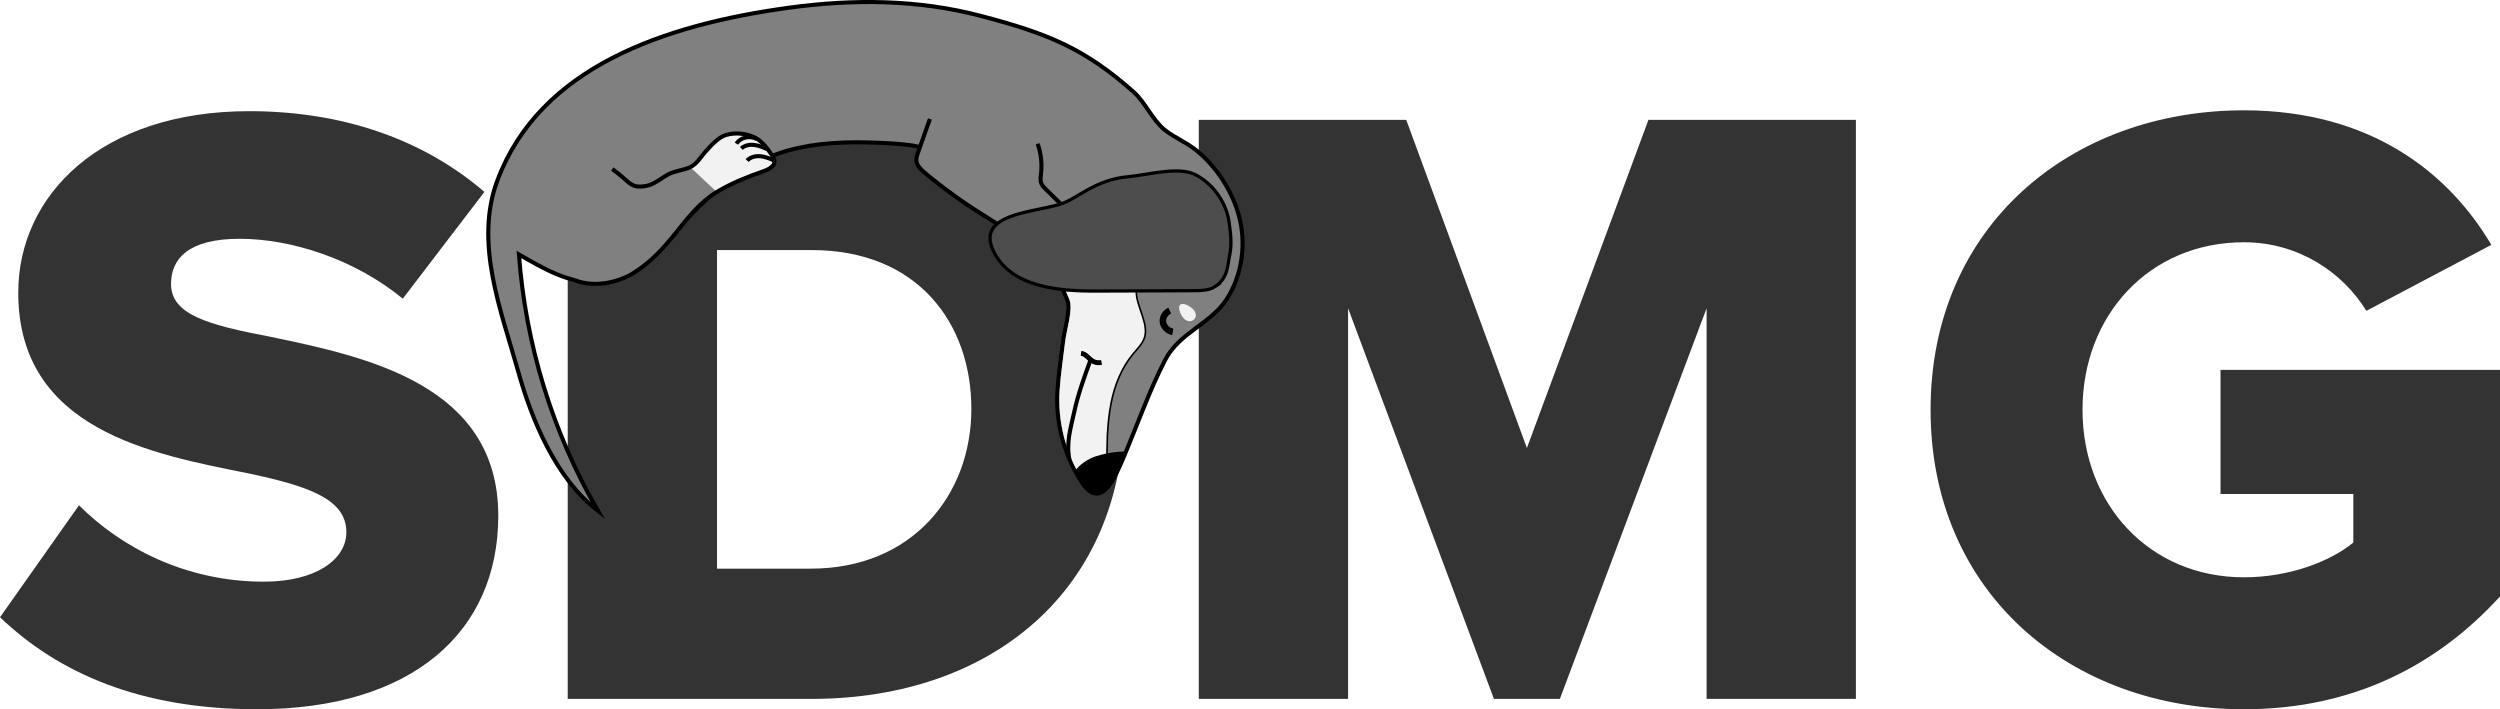 <?xml version="1.0" encoding="UTF-8"?>
<svg id="Layer_1" xmlns="http://www.w3.org/2000/svg" width="704.09" height="199.76" viewBox="0 0 704.09 199.76">
  <g id="letters" fill="#333333">
    <path id="logo-s" d="m22.25,142.31c11.73,11.74,29.83,21.51,52.07,21.51,14.42,0,23.23-6.11,23.23-13.94,0-9.29-10.51-12.96-27.87-16.62-26.89-5.38-64.54-12.22-64.54-50.85,0-27.38,23.23-51.1,65.03-51.1,26.16,0,48.9,7.82,66.25,22.74l-22.98,30.07c-13.69-11.25-31.54-16.87-45.96-16.87s-19.31,5.62-19.31,12.71c0,8.56,10.02,11.49,28.11,14.91,26.89,5.62,64.05,13.45,64.05,50.36,0,32.76-24.2,54.52-67.96,54.52-33,0-55.99-10.27-72.37-25.91l22.25-31.54Z"/>
    <path id="logo-d" d="m159.89,33.76h68.45c51.34,0,88.26,30.8,88.26,81.41s-36.92,81.66-88.01,81.66h-68.7V33.76Zm68.45,126.39c28.6,0,45.23-20.78,45.23-44.98s-15.16-44.74-44.98-44.74h-26.65v89.72h26.4Z"/>
    <path id="logo-m" d="m480.64,86.82l-41.32,110.01h-18.58l-41.07-110.01v110.01h-42.05V33.76h58.43l33.98,92.41,34.23-92.41h58.43v163.07h-42.05v-110.01Z"/>
    <path id="logo-g" d="m631.97,31.07c35.69,0,57.7,17.6,69.68,37.89l-35.2,18.58c-6.6-10.76-19.07-19.31-34.47-19.31-26.65,0-45.47,20.54-45.47,47.18s18.83,47.18,45.47,47.18c12.71,0,24.2-4.4,30.8-9.78v-13.69h-37.4v-34.96h78.72v63.81c-17.6,19.31-41.32,31.78-72.12,31.78-48.65,0-88.26-32.52-88.26-84.34s39.61-84.34,88.26-84.34Z"/>
  </g>
  <g id="logo-dog">
    <g id="Body">
      <path id="bodyOutlineSimplified3" d="m300.61,84.49c1.04,2.63-.86,8.6-1.2,11.55-.52,4.58-1.26,9.16-1.57,13.76-.61,8.84,1.64,17.84,6.52,25.6,5.66,9,9.68-.97,11.98-6.36,3.9-9.15,7.22-18.75,11.79-27.63,4-7.77,12.87-10.16,17.39-17.22,4.43-6.92,5.5-15.78,3.39-23.49-1.84-6.74-6.24-13.77-12.03-18.39-3.04-2.42-5.93-3.44-8.78-5.67-3.49-2.73-5.54-7.82-8.82-10.73-13.74-12.2-24.1-16.47-43.13-21.45C258.55-.16,240.32-.31,222.22,2.17c-35.15,4.81-70.12,16.7-82.11,48.57-6.64,17.65,1.01,36.68,5.86,53.97,3.74,13.33,10.5,30.02,22.44,39.17-12.93-22.31-20.4-47.11-22.26-72.22,6.91,3.94,13.91,8.23,22.46,7.9,8.5-.34,13.56-5.31,18.54-10.94,10.35-11.69,20.98-23.36,37.83-26.99,8.21-1.77,16.73-1.75,25.11-1.29,9.35.51,13.23,1.44,19.83,7.31,6.18,5.49,13.28,10.24,18.77,16.32,5.48,6.07,9,13.19,11.9,20.52Z" fill="gray" stroke="#000" stroke-miterlimit="10" stroke-width="1.15"/>
    </g>
    <g id="FrontLeg">
      <path id="frontLegFill" d="m292.24,40.49c.95,2.71,1.27,5.6.95,8.43-.1.91-.27,1.87.08,2.73.27.66.81,1.2,1.34,1.72,2.05,2.01,4.1,4.01,6.14,6.02l-14.22,9.67c-1.86-3.84-6.01-6.26-9.82-8.63-5.65-3.52-11.03-7.41-16.08-11.62-1.16-.96-2.36-2.07-2.53-3.48-.1-.83.19-1.65.47-2.44,1.11-3.13,2.21-6.26,3.32-9.38" fill="gray" stroke="#000" stroke-miterlimit="10" stroke-width=".11"/>
      <path id="frontLegOutline" d="m292.24,40.49c.95,2.71,1.27,5.6.95,8.43-.1.91-.27,1.87.08,2.73.27.66.81,1.2,1.34,1.72,2.05,2.01,4.1,4.01,6.14,6.02l-14.22,9.67c-1.86-3.84-6.01-6.26-9.82-8.63-5.65-3.52-11.03-7.41-16.08-11.62-1.16-.96-2.36-2.07-2.53-3.48-.1-.83.19-1.65.47-2.44,1.11-3.13,2.21-6.26,3.32-9.38" fill="none" stroke="#000" stroke-miterlimit="10" stroke-width="1.15"/>
    </g>
    <g id="BackLeg">
      <path id="backLegFill" d="m172.43,47.6c5.31,3.82,4.97,5.49,9.41,4.8,2.57-.4,4.79-2.62,7-3.6,1.22-.54,4.38-1.12,5.56-1.72,2.03-1.04,2.96-2.92,4.21-4.28,1.64-1.79,3.61-4.12,5.91-4.8,2.44-.72,5.4-.46,7.71.57,2.31,1.03,3.78,3.1,5.14,5.08.37.54.75,1.11.77,1.75.04,1.45-1.7,2.33-3.19,2.85-4.54,1.57-9.02,3.37-13.07,5.81-4.82,2.9-8.18,7.34-11.58,11.57-3.41,4.24-6.95,8.14-11.7,11.14-4.75,3-11.47,4.23-16.77,2.13" fill="gray"/>
      <path id="backLegPaw" d="m194.39,47.08c2.03-1.04,2.96-2.92,4.21-4.28,1.64-1.79,3.61-4.12,5.91-4.8,2.44-.72,5.4-.46,7.71.57,2.31,1.03,3.78,3.1,5.14,5.08.37.54.75,1.11.77,1.75.04,1.45-1.7,2.33-3.19,2.85-4.54,1.57-9.02,3.37-13.07,5.81" fill="#f2f2f2"/>
      <path id="backLegOutline" d="m172.43,47.6c5.31,3.82,4.97,5.49,9.41,4.8,2.57-.4,4.79-2.62,7-3.6,1.22-.54,4.38-1.12,5.56-1.72,2.03-1.04,2.96-2.92,4.21-4.28,1.64-1.79,3.61-4.12,5.91-4.8,2.44-.72,5.4-.46,7.71.57,2.31,1.03,3.78,3.1,5.14,5.08.37.54.75,1.11.77,1.75.04,1.45-1.7,2.33-3.19,2.85-4.54,1.57-9.02,3.37-13.07,5.81-4.82,2.9-8.18,7.34-11.58,11.57-3.41,4.24-6.95,8.14-11.7,11.14-4.75,3-11.47,4.23-16.77,2.13" fill="none" stroke="#000" stroke-miterlimit="10" stroke-width="1.15"/>
      <path id="toeLine" d="m207.39,40.44c.57-.84,1.52-1.47,2.58-1.71s2.22-.09,3.16.42" fill="none" stroke="#000" stroke-miterlimit="10" stroke-width="1.15"/>
      <path id="toeLine-2" d="m208.79,41.8c.9-.85,2.31-1.13,3.6-.98s2.49.65,3.65,1.18" fill="none" stroke="#000" stroke-miterlimit="10" stroke-width="1.15"/>
      <path id="toeLine-3" d="m210.43,45.23c.85-1,2.37-1.36,3.76-1.23s2.67.69,3.92,1.23" fill="none" stroke="#000" stroke-miterlimit="10" stroke-width="1.15"/>
    </g>
    <g id="Face">
      <path id="muzzle" d="m319.13,99.68c1.22-1.46,2.66-2.86,3.21-4.62,1.23-3.89-2.28-8.74-2.32-12.79l.04.07c-.08-.15-.16-.29-.24-.44h-19.67c.36.86.71,1.72,1.06,2.59,1.04,2.63-.86,8.6-1.2,11.55-.52,4.58-1.26,9.16-1.57,13.76-.61,8.84,1.64,17.84,6.52,25.6,2.56,4.07,4.62,3.2,6.5,1.69.07-4.8.35-13.17.42-14.45.17-3.13.47-6.26,1.1-9.35.99-4.86,2.87-9.66,6.15-13.61Z" fill="#f2f2f2"/>
      <path id="muzzleLine" d="m311.58,136.42c.05-1.63.21-12.16.3-13.79.17-3.13.47-6.26,1.1-9.35.99-4.86,2.87-9.66,6.15-13.61,1.22-1.46,2.66-2.86,3.21-4.62,1.23-3.89-2.28-8.74-2.32-12.79" fill="none" stroke="#000" stroke-miterlimit="10" stroke-width=".46"/>
      <path id="eye" d="m330.3,93.47c-1.42-.27-2.58-1.42-2.77-2.72s.62-2.67,1.92-3.27" fill="none" stroke="#000" stroke-miterlimit="10" stroke-width="1.84"/>
      <path id="eyeBrow" d="m332.35,87.92c1.88,5.11,6.86,1.4,3.02-1.39-2.05-1.49-4.02-1.33-3.02,1.39Z" fill="#f2f2f2"/>
      <g id="smile">
        <path id="smileLine" d="m301.2,129.55c-.99-4.89.32-8.83,1.38-13.71,1.06-4.88,2.79-9.61,4.51-14.33" fill="none" stroke="#000" stroke-miterlimit="10" stroke-width="1.15"/>
        <path id="smileEnd" d="m304.46,99.51c2.15.27,2.65,3.18,5.78,2.56" fill="none" stroke="#000" stroke-miterlimit="10" stroke-width="1.38"/>
      </g>
      <path id="nose" d="m316.33,129.03c.25-.6.51-1.2.76-1.8-2.53-.22-6.45.6-8.51,1.29-2.32.78-4.36,2.21-5.77,4.05l-.03.11c.49.92,1.01,1.82,1.57,2.71,5.66,9,9.68-.97,11.98-6.36Z"/>
    </g>
    <g id="Ear">
      <path id="ear_tapered" d="m342.28,80.69c-1.89,1.27-4.51,1.16-6.66,1.17-2.58.01-5.16.02-7.75.04-5.16.02-13.95.04-19.11.07-10.63.05-24.34-1.09-29.09-11.53-4.59-10.09,10.81-10.57,18.63-12.84,5.25-1.53,9.77-6.99,19.66-7.86,5.08-.45,13.98-2.97,18.66-.57,5.14,2.63,8.75,7.98,9.5,13.19.46,3.21.89,6.39.19,9.54-.58,2.57-.36,6.33-4.04,8.79Z" fill="#4d4d4d" stroke="#000" stroke-miterlimit="10" stroke-width=".92"/>
    </g>
  </g>
</svg>
